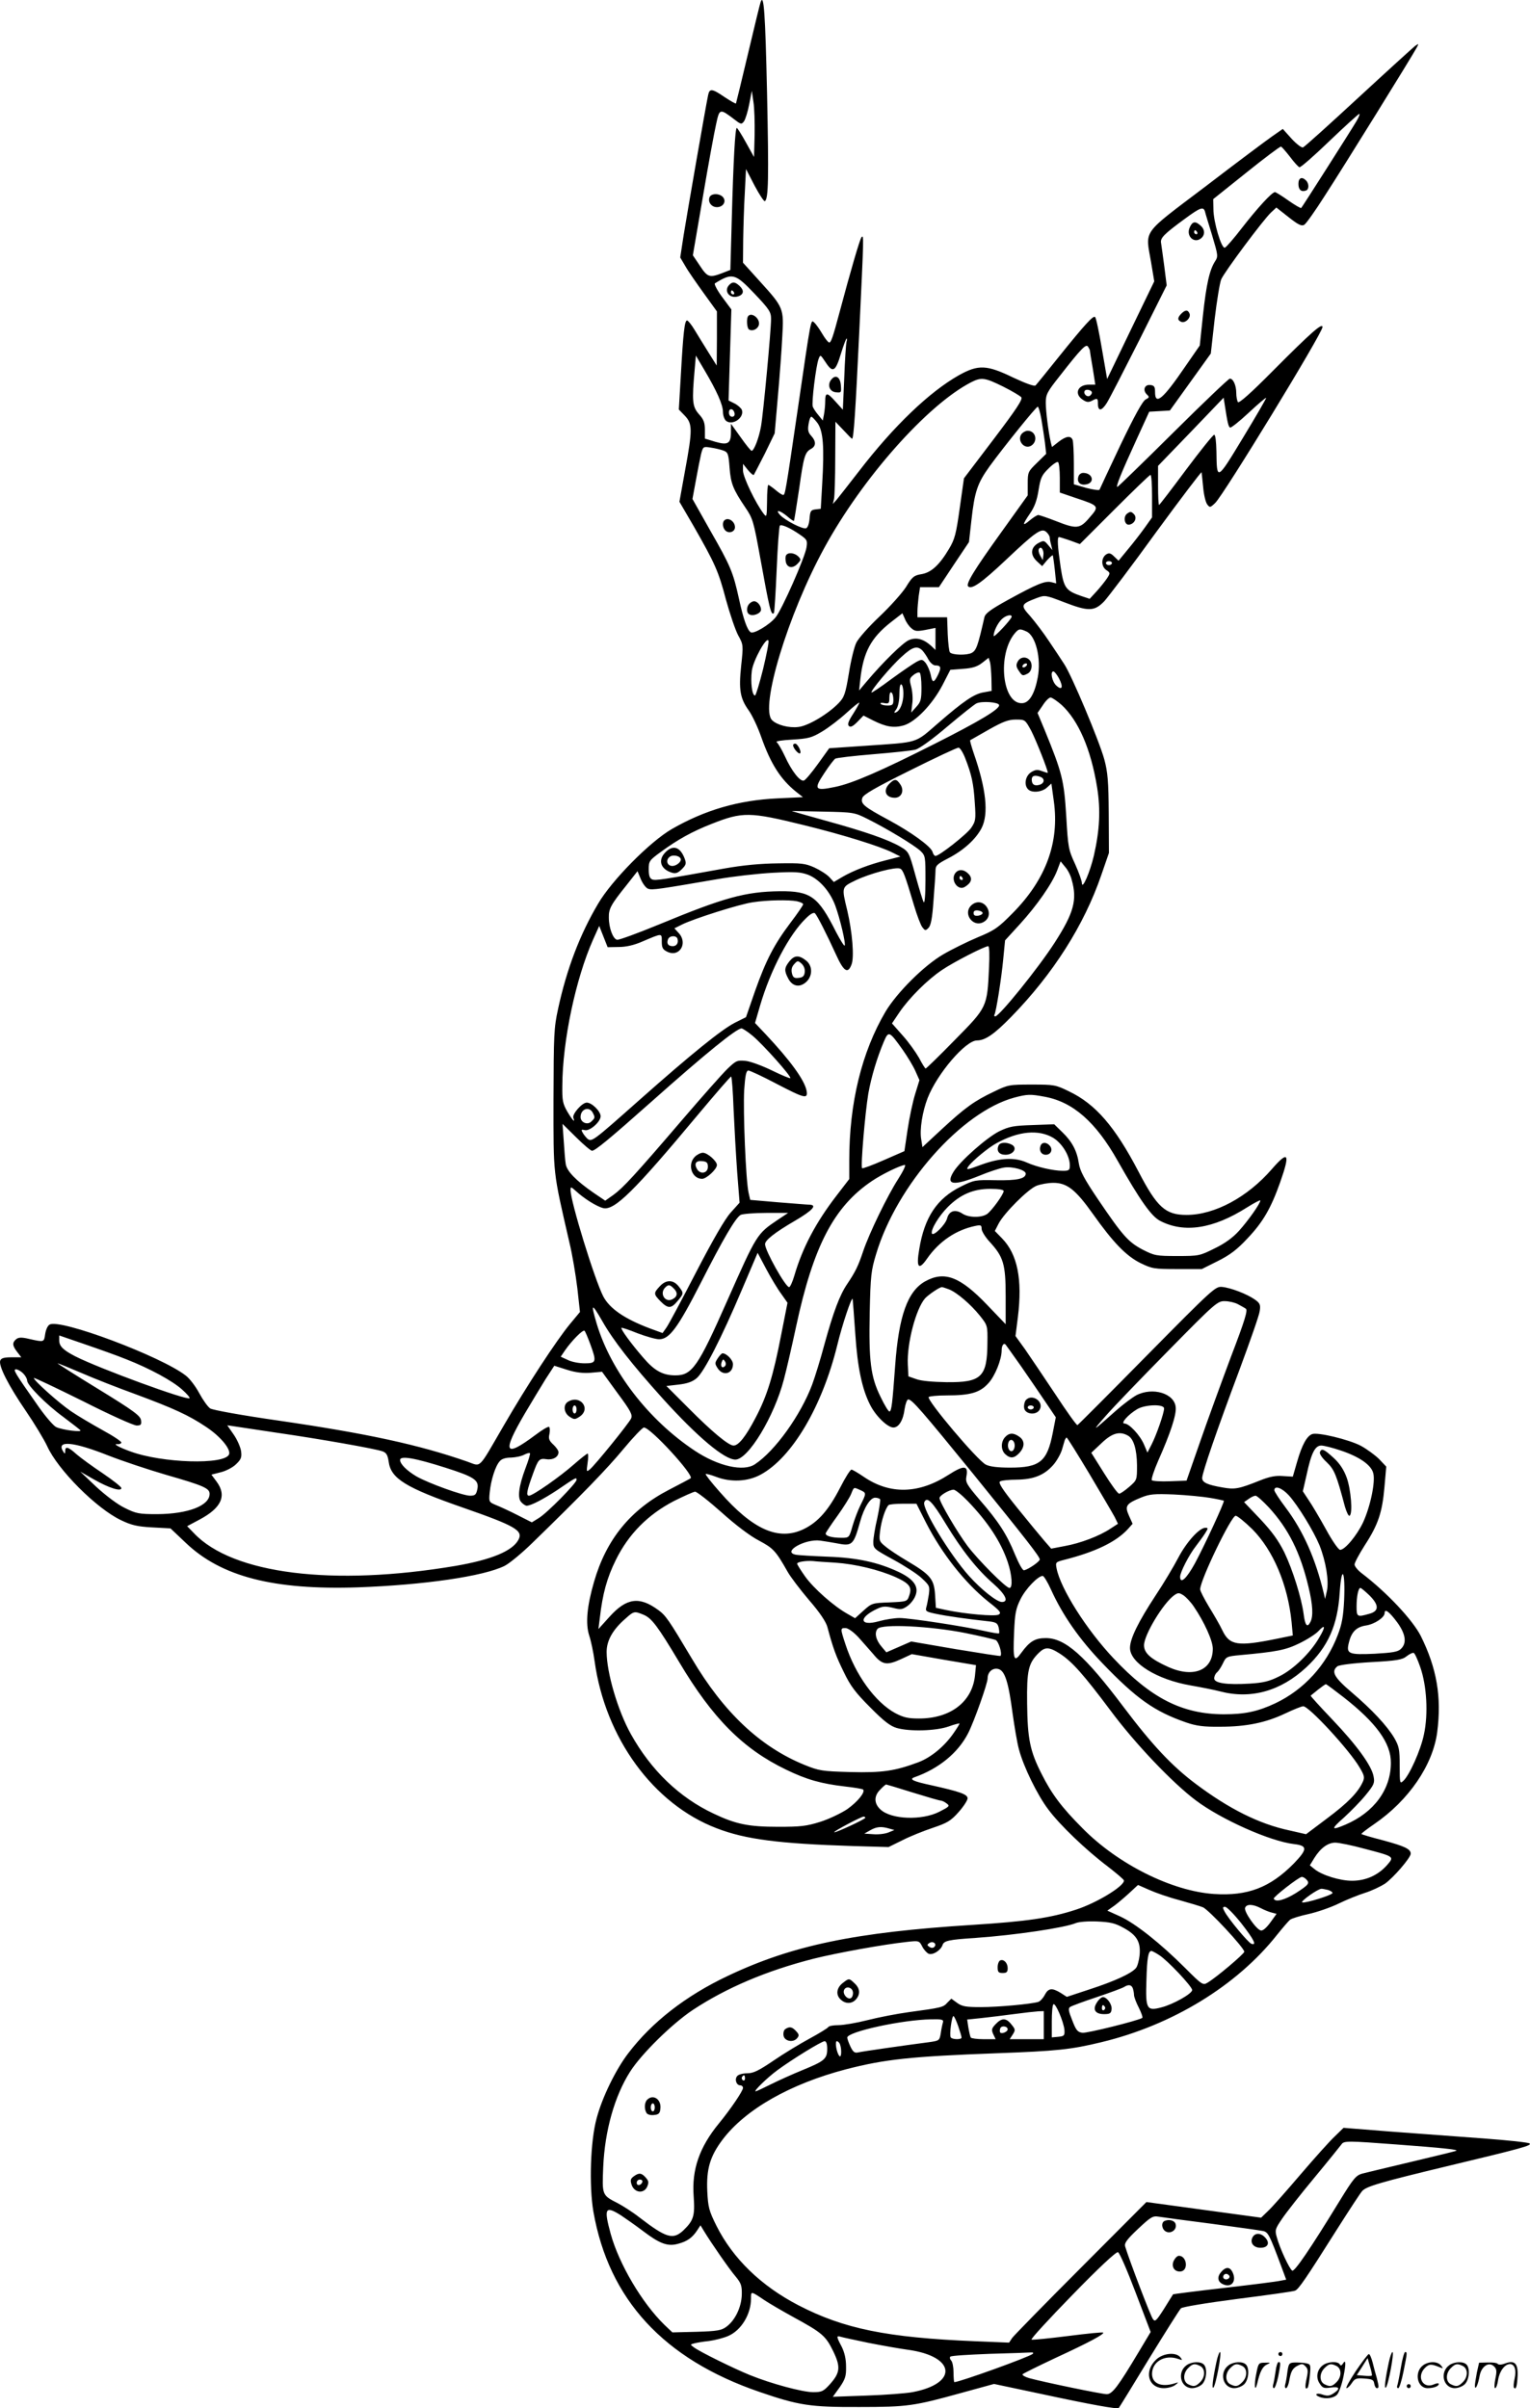 <?xml version="1.0" encoding="UTF-8"?>
<svg xmlns="http://www.w3.org/2000/svg" version="1.0" viewBox="0 0 763.017 1200.805" preserveAspectRatio="xMidYMid meet">
  <g transform="translate(-0.469,1200.791) scale(0.1,-0.1)" fill="#000000" stroke="none">
    <path d="M3798 11998 c-3 -7 -31 -123 -63 -258 -32 -135 -59 -246 -60 -248 -2 -2 -27 12 -57 32 -63 43 -75 44 -82 9 -11 -50 -104 -586 -122 -698 l-17 -111 26 -44 c14 -25 56 -85 92 -135 l65 -90 0 -135 -1 -135 -42 67 c-23 37 -54 87 -69 112 -15 25 -32 46 -37 46 -12 0 -19 -59 -31 -274 l-10 -170 30 -31 c38 -40 39 -69 1 -274 l-28 -155 70 -120 c108 -189 125 -227 162 -368 20 -72 47 -152 61 -178 26 -47 26 -49 15 -151 -13 -122 -5 -164 38 -224 17 -24 45 -83 62 -132 47 -133 96 -211 175 -274 l33 -26 -127 -6 c-194 -9 -362 -58 -527 -153 -109 -63 -300 -256 -368 -373 -90 -152 -156 -324 -199 -523 -21 -96 -22 -128 -23 -453 0 -385 -4 -349 79 -711 15 -61 32 -165 40 -230 l13 -118 -49 -59 c-68 -82 -217 -310 -331 -507 -131 -225 -110 -205 -182 -180 -241 84 -498 140 -945 205 -181 26 -324 52 -337 60 -12 8 -36 42 -54 75 -18 34 -48 74 -68 89 -121 95 -629 286 -679 254 -10 -5 -19 -27 -22 -47 -6 -41 -5 -41 -77 -25 -41 10 -56 9 -68 -1 -20 -17 -19 -32 6 -64 l20 -26 -49 0 c-37 0 -51 -4 -56 -16 -10 -25 41 -125 128 -252 43 -63 90 -141 106 -175 53 -118 246 -311 368 -369 52 -25 81 -32 155 -36 l92 -5 76 -72 c177 -169 438 -236 859 -222 331 12 626 55 731 107 24 12 87 64 139 115 249 242 372 369 454 468 49 59 95 107 102 107 33 0 251 -238 233 -253 -2 -2 -51 -28 -109 -58 -191 -99 -312 -247 -373 -459 -35 -121 -43 -207 -24 -267 9 -26 21 -84 27 -128 53 -384 294 -713 608 -833 145 -56 310 -77 682 -89 l176 -5 69 34 c39 20 107 47 152 62 71 24 89 34 128 78 25 28 45 59 45 69 0 20 -37 33 -180 65 -93 20 -113 30 -85 40 122 43 218 122 268 220 30 59 97 248 97 273 0 32 25 54 53 47 33 -8 51 -64 72 -225 9 -63 22 -142 31 -175 22 -85 92 -229 147 -301 58 -78 189 -203 295 -283 45 -35 82 -66 82 -71 0 -29 -137 -112 -239 -145 -128 -42 -248 -59 -516 -76 -587 -37 -900 -102 -1222 -255 -209 -99 -377 -230 -495 -385 -63 -82 -131 -222 -158 -325 -31 -113 -38 -336 -16 -465 77 -438 350 -735 829 -899 195 -67 252 -76 497 -75 241 0 273 5 508 70 l164 45 236 -50 c246 -53 380 -77 386 -70 2 2 70 112 150 244 81 132 153 246 160 253 7 7 121 26 282 47 149 19 278 37 287 41 18 7 51 55 212 310 59 93 114 177 123 187 21 23 87 43 437 127 359 86 410 100 398 110 -4 5 -107 16 -228 25 -121 9 -328 24 -460 34 l-240 19 -43 -42 c-24 -22 -101 -108 -172 -191 -70 -82 -143 -165 -162 -182 l-34 -33 -286 39 -286 39 -326 -327 c-180 -180 -334 -338 -343 -350 l-16 -24 -171 7 c-437 18 -653 62 -879 179 -187 97 -327 233 -409 396 -38 76 -42 94 -46 172 -5 111 13 174 76 258 114 151 337 278 616 351 194 50 322 64 753 80 298 11 367 18 520 55 354 85 676 282 876 535 29 36 58 70 66 76 8 6 49 19 91 28 41 9 109 32 150 52 41 20 101 44 133 54 32 10 76 31 98 45 43 30 129 130 129 150 0 23 -29 37 -136 66 -59 15 -108 30 -110 32 -2 2 28 25 66 51 170 117 290 292 312 456 23 177 -2 320 -82 481 -41 80 -168 216 -294 312 -20 15 -36 35 -36 44 0 9 23 52 51 96 67 103 87 164 98 289 l9 103 -35 37 c-20 20 -61 50 -92 67 -59 31 -216 69 -243 58 -26 -10 -50 -53 -74 -136 l-22 -76 -50 3 c-36 3 -67 -3 -116 -23 -103 -41 -123 -45 -184 -34 -76 13 -102 25 -102 47 0 26 74 241 185 537 53 143 100 276 102 296 5 31 1 39 -24 57 -40 28 -121 59 -164 63 -33 3 -46 -9 -374 -341 -187 -190 -343 -346 -347 -348 -4 -2 -54 68 -111 155 -58 87 -126 188 -151 224 l-47 65 12 95 c23 188 -2 313 -79 392 l-36 37 19 37 c28 53 145 170 188 188 20 8 58 15 85 15 68 0 111 -34 197 -155 100 -141 165 -209 237 -245 58 -28 67 -30 183 -30 l123 0 80 40 c60 30 96 57 148 113 77 81 117 150 163 280 51 145 41 160 -41 66 -122 -141 -286 -229 -426 -229 -105 0 -147 38 -239 215 -118 226 -215 338 -347 401 -67 33 -75 34 -186 34 -111 0 -118 -1 -188 -35 -99 -47 -144 -80 -259 -186 l-98 -91 -6 38 c-9 49 6 140 32 207 48 122 189 287 246 287 41 0 86 31 170 117 209 214 364 457 450 708 l38 110 -1 195 c-1 162 -5 208 -22 271 -25 92 -164 423 -201 477 -14 22 -48 73 -75 113 -27 41 -69 96 -93 124 -50 55 -49 60 32 91 41 15 43 15 134 -20 124 -48 153 -47 202 3 20 22 138 177 260 346 123 168 225 302 226 298 1 -4 4 -38 8 -75 3 -36 12 -74 20 -85 13 -17 15 -17 40 7 42 40 535 847 535 877 0 23 -56 -26 -245 -216 -114 -115 -172 -166 -177 -158 -4 7 -8 27 -8 45 0 38 -15 72 -32 72 -6 0 -133 -121 -283 -270 -149 -148 -275 -270 -278 -270 -9 0 19 69 95 235 l64 140 52 3 51 3 102 142 102 142 19 170 c11 93 26 184 33 200 15 36 211 299 249 334 l26 24 61 -48 c48 -38 65 -46 78 -38 9 5 55 70 102 144 95 146 438 700 458 738 12 22 12 23 -7 10 -10 -8 -138 -124 -282 -257 -145 -134 -269 -246 -277 -249 -7 -3 -32 16 -57 43 l-44 49 -53 -37 c-30 -21 -180 -133 -334 -251 -321 -243 -298 -212 -270 -376 l16 -96 -118 -244 -117 -243 -26 150 c-14 83 -29 155 -34 159 -9 9 -49 -34 -188 -207 -55 -69 -104 -129 -109 -134 -5 -6 -49 10 -111 39 -132 64 -174 66 -271 12 -147 -83 -325 -253 -498 -478 -52 -67 -102 -131 -112 -143 l-19 -21 6 25 c3 14 6 106 6 205 l1 180 40 -42 c22 -24 41 -43 43 -43 8 0 17 133 36 535 23 485 23 482 11 470 -8 -9 -54 -166 -111 -380 -32 -120 -41 -145 -50 -145 -5 0 -21 20 -35 44 -14 24 -32 49 -40 56 -17 14 -14 33 -80 -420 -64 -437 -65 -440 -75 -440 -5 0 -22 11 -38 25 -17 14 -33 25 -36 25 -3 0 -6 -37 -6 -82 -1 -77 -2 -81 -16 -63 -41 53 -104 185 -104 216 l0 34 24 -30 c13 -16 27 -28 30 -25 2 3 27 51 55 106 l49 101 16 184 c9 101 19 236 22 299 8 140 7 144 -112 275 l-84 93 1 114 c1 62 4 167 8 233 l6 120 43 -83 c24 -45 47 -80 51 -77 18 10 20 111 11 540 -9 401 -16 497 -32 453z m-30 -663 l-3 -110 -40 72 c-22 40 -43 73 -46 73 -8 0 -17 -162 -25 -457 l-7 -251 -41 -16 c-63 -24 -73 -21 -111 37 l-35 52 50 292 c27 160 57 323 66 362 17 79 18 79 93 22 31 -24 34 -24 46 -8 7 10 19 48 26 85 l13 67 8 -55 c5 -30 7 -104 6 -165z m3001 68 c-34 -57 -270 -427 -275 -432 -2 -3 -31 14 -64 37 -32 23 -63 42 -67 42 -15 0 -88 -80 -165 -179 -40 -52 -78 -96 -85 -98 -17 -6 -57 129 -57 192 l-1 50 165 132 c91 73 168 131 173 130 4 -1 24 -24 45 -51 20 -27 42 -51 47 -52 6 -2 73 57 150 131 77 74 144 134 148 135 5 0 -2 -17 -14 -37z m-755 -450 c2 -10 19 -64 36 -120 29 -97 30 -104 15 -127 -28 -43 -44 -113 -61 -269 l-16 -152 -72 -104 c-111 -163 -151 -197 -151 -128 0 26 -4 33 -23 35 -28 4 -40 -24 -19 -46 15 -14 14 -16 -5 -26 -15 -8 -55 -80 -125 -226 -56 -118 -103 -219 -105 -224 -2 -4 -32 0 -66 9 l-62 18 0 102 c0 57 -3 110 -6 119 -9 23 -32 20 -70 -9 l-33 -26 -6 23 c-12 53 -25 156 -25 198 0 41 7 54 68 131 110 141 133 164 143 148 5 -8 9 -16 9 -19 0 -3 6 -42 14 -87 l13 -83 -31 0 c-57 0 -76 -46 -32 -75 19 -13 29 -14 45 -6 28 15 31 14 31 -13 0 -40 18 -39 44 2 14 22 86 163 162 313 l137 274 -12 95 c-7 52 -14 104 -16 116 -5 25 14 44 116 119 80 59 95 64 103 38z m-2246 -410 c74 -78 82 -91 82 -126 0 -56 -39 -473 -50 -534 -10 -58 -35 -123 -47 -123 -4 0 -29 31 -55 68 l-48 67 0 -41 c0 -58 -15 -67 -78 -49 l-52 16 0 44 c0 35 -6 52 -30 78 -33 38 -35 65 -21 222 l6 70 43 -73 c61 -103 92 -172 92 -208 0 -17 7 -37 15 -44 32 -27 94 16 79 55 -4 8 -20 23 -36 31 l-30 15 7 227 7 227 -46 62 c-25 34 -41 65 -36 68 87 54 101 50 198 -52z m458 -240 c-2 -10 -8 -90 -11 -178 l-7 -160 -38 42 c-41 46 -50 46 -50 -2 0 -18 -3 -46 -6 -63 l-6 -31 -22 27 c-13 15 -25 34 -28 42 -7 18 16 204 29 238 9 23 9 22 34 -15 36 -56 50 -50 77 40 13 42 26 77 29 77 2 0 2 -8 -1 -17z m782 -223 c44 -22 84 -46 90 -53 8 -10 -25 -60 -138 -209 l-148 -195 -21 -148 c-18 -130 -25 -156 -53 -203 -48 -81 -89 -119 -138 -127 -37 -6 -46 -13 -77 -64 -20 -31 -79 -97 -133 -148 -54 -51 -105 -109 -115 -130 -10 -20 -27 -89 -37 -153 -17 -102 -23 -119 -51 -148 -52 -54 -152 -114 -201 -119 -47 -6 -107 10 -131 34 -62 61 79 527 260 858 190 349 515 715 733 827 51 26 69 23 160 -22z m442 -30 c0 -5 -5 -12 -11 -16 -14 -8 -33 11 -25 25 7 11 36 4 36 -9z m754 -224 c-132 -218 -131 -217 -133 -68 -1 48 -5 82 -11 82 -6 0 -69 -79 -141 -175 -71 -96 -132 -175 -134 -175 -3 0 -5 44 -5 98 l0 97 164 170 163 170 7 -45 c12 -78 17 -100 25 -104 4 -3 46 30 92 73 46 43 86 77 88 75 2 -1 -50 -91 -115 -198z m-1006 92 c6 -35 14 -88 18 -118 l6 -55 -46 -45 c-44 -43 -46 -46 -46 -103 l0 -59 -134 -187 c-133 -185 -176 -255 -163 -267 17 -17 66 17 187 131 151 143 180 163 204 139 9 -8 16 -21 16 -27 0 -7 3 -23 7 -37 l6 -25 -21 25 c-20 24 -22 24 -49 10 -38 -21 -42 -58 -8 -90 l27 -25 24 29 c14 15 27 27 29 25 1 -2 6 -35 10 -72 l7 -68 -24 6 c-31 8 -72 -9 -216 -88 -87 -48 -114 -68 -118 -87 -33 -144 -40 -165 -64 -178 -24 -12 -95 -11 -108 3 -4 4 -9 45 -11 91 l-3 84 -74 0 -74 0 0 29 c0 15 3 49 6 75 l7 46 47 0 47 0 75 113 75 112 12 107 c16 145 30 186 91 271 73 100 232 297 240 297 4 0 12 -28 18 -62z m-1530 29 c2 -10 -3 -17 -12 -17 -10 0 -16 9 -16 21 0 24 23 21 28 -4z m414 -49 c28 -40 34 -119 23 -303 l-7 -124 -26 -3 c-24 -3 -27 -8 -30 -46 -2 -25 -9 -45 -17 -48 -16 -7 -107 40 -131 67 -25 28 0 23 36 -7 17 -15 32 -25 34 -23 2 2 13 74 26 159 23 164 29 183 60 200 25 14 25 38 0 65 -15 16 -18 29 -13 58 3 20 9 37 14 37 4 0 18 -15 31 -32z m-469 -137 c22 -8 25 -17 30 -84 6 -80 17 -108 79 -200 37 -54 41 -69 73 -245 47 -260 55 -295 69 -281 3 3 9 100 14 217 5 117 12 216 16 219 8 8 51 -11 100 -45 35 -24 38 -29 33 -62 -6 -48 -124 -315 -155 -351 -30 -37 -108 -83 -123 -74 -18 11 -37 66 -59 167 -29 132 -42 164 -143 340 l-89 158 17 92 c9 51 21 110 26 132 10 38 11 38 49 32 21 -3 50 -10 63 -15z m1677 -136 l0 -73 79 -27 c118 -39 119 -41 70 -97 -49 -58 -65 -59 -169 -18 -41 16 -80 29 -87 30 -6 0 -25 -12 -42 -26 -39 -33 -39 -24 0 33 23 33 35 66 43 117 10 62 16 75 50 108 21 21 42 35 47 32 5 -3 9 -38 9 -79z m460 -91 l0 -106 -37 -52 c-20 -28 -58 -77 -84 -108 l-46 -56 -22 21 c-17 17 -25 19 -39 11 -26 -17 -27 -59 -1 -78 21 -14 21 -16 5 -41 -10 -15 -33 -44 -52 -65 l-35 -38 -42 14 c-78 27 -87 40 -103 145 -15 102 -18 149 -8 149 4 0 28 -8 55 -17 l49 -18 173 173 c94 94 175 172 179 172 5 0 8 -48 8 -106z m-542 -295 l-3 -24 -13 23 c-7 12 -10 27 -6 33 10 17 26 -6 22 -32z m342 -39 c0 -5 -7 -10 -15 -10 -8 0 -15 5 -15 10 0 6 7 10 15 10 8 0 15 -4 15 -10z m-1001 -324 c18 -16 27 -17 71 -9 l50 10 0 -55 0 -55 -22 21 c-38 34 -74 44 -111 28 -30 -13 -128 -109 -210 -206 l-38 -45 6 55 c15 136 53 207 152 285 l58 45 12 -27 c6 -16 20 -37 32 -47z m501 57 c-1 -13 -90 -108 -90 -96 0 22 19 62 40 83 19 19 50 27 50 13z m74 -74 c46 -21 74 -135 56 -229 -15 -80 -41 -124 -74 -128 -103 -12 -131 245 -38 351 18 20 23 21 56 6z m-1314 -188 c-18 -72 -36 -131 -40 -131 -15 0 -23 67 -16 123 7 53 75 175 83 150 3 -7 -10 -71 -27 -142z m795 93 c8 -9 22 -29 30 -45 9 -16 24 -29 34 -29 28 0 31 -10 14 -46 -21 -43 -29 -43 -37 0 -4 19 -15 44 -24 57 -17 20 -20 21 -48 6 -16 -9 -72 -47 -124 -85 -52 -39 -97 -69 -99 -67 -7 7 99 133 151 179 53 49 77 56 103 30z m344 -140 l1 -61 -38 -7 c-48 -7 -101 -43 -230 -155 -118 -102 -91 -93 -365 -112 l-177 -12 -56 -78 c-31 -43 -62 -80 -70 -83 -19 -7 -62 48 -95 121 -16 34 -34 65 -41 70 -8 5 25 10 77 13 81 5 97 9 149 40 32 19 87 61 122 93 35 32 64 55 64 51 0 -4 -14 -29 -31 -56 -23 -35 -29 -52 -21 -60 8 -8 20 -2 42 20 l31 32 47 -24 c66 -33 104 -39 154 -25 59 18 142 104 193 201 l39 76 63 5 c47 3 72 11 96 30 l32 25 7 -22 c3 -11 6 -49 7 -82z m-349 -44 c0 -60 -3 -72 -26 -97 l-25 -28 5 43 c4 24 1 62 -5 85 -10 38 -9 43 11 59 12 10 26 15 31 12 5 -3 9 -36 9 -74z m685 47 c24 -45 17 -65 -13 -37 -21 20 -31 70 -14 70 5 0 17 -15 27 -33z m-775 -77 c0 -45 -16 -86 -37 -94 -11 -5 -11 -1 2 16 9 14 15 44 15 76 0 33 4 51 10 47 6 -3 10 -24 10 -45z m-50 -31 c0 -25 -4 -29 -29 -29 -17 0 -32 4 -35 9 -3 4 6 6 19 3 22 -4 25 -1 25 27 0 19 4 30 10 26 6 -3 10 -19 10 -36z m839 -26 c84 -78 146 -220 177 -411 18 -112 13 -212 -16 -340 -20 -85 -59 -174 -60 -137 0 10 -15 53 -34 95 -33 71 -35 83 -44 240 -11 177 -20 214 -108 429 l-35 84 26 38 c14 22 31 39 39 39 7 0 32 -17 55 -37z m-312 0 c7 -19 -97 -81 -325 -196 -266 -134 -405 -195 -493 -213 -101 -21 -108 -13 -54 68 24 37 49 69 55 73 6 4 91 14 188 22 97 8 193 18 212 23 21 6 84 51 160 116 69 58 134 110 145 115 28 12 108 6 112 -8z m161 -130 c24 -47 82 -193 82 -208 0 -2 -13 2 -29 8 -23 9 -34 7 -55 -6 -28 -19 -36 -63 -14 -85 19 -19 69 -14 94 9 l22 20 12 -87 c29 -206 -39 -391 -205 -559 -72 -73 -90 -86 -175 -121 -52 -22 -129 -60 -170 -84 -96 -55 -232 -191 -289 -286 -119 -202 -181 -456 -181 -741 l0 -94 -63 -82 c-104 -135 -170 -260 -211 -400 -9 -31 -21 -57 -26 -57 -18 0 -120 182 -120 214 0 20 48 58 151 118 85 50 110 77 72 79 -10 0 -81 6 -158 12 l-139 12 -8 35 c-14 60 -28 410 -22 513 5 73 10 97 21 97 7 0 70 -29 138 -65 144 -75 160 -79 152 -35 -11 54 -82 151 -204 281 l-53 56 25 86 c52 178 145 355 229 436 22 22 39 31 45 25 11 -11 58 -103 105 -206 38 -84 59 -98 77 -50 15 36 4 164 -21 270 -29 119 -29 116 43 151 72 34 196 67 220 58 15 -6 24 -29 71 -187 14 -47 32 -94 40 -105 14 -18 16 -19 31 -4 12 12 19 48 25 135 5 65 10 133 10 149 0 27 7 34 65 64 75 39 136 94 165 150 36 71 23 195 -40 375 -11 33 -19 61 -17 63 2 1 44 25 93 53 71 40 98 50 135 50 46 0 46 0 77 -57z m-330 -135 c32 -82 42 -126 48 -223 6 -84 4 -92 -18 -125 -22 -32 -159 -140 -178 -140 -5 0 -12 9 -15 21 -9 27 -105 97 -220 159 -123 66 -139 80 -130 109 5 17 62 50 237 137 126 63 235 114 243 114 7 0 22 -24 33 -52z m376 -94 c22 -9 20 -31 -4 -39 -26 -8 -40 1 -40 26 0 19 15 24 44 13z m-862 -210 c100 -50 229 -129 261 -157 27 -26 27 -28 27 -149 0 -73 -4 -117 -9 -108 -5 8 -23 68 -41 133 -32 116 -33 118 -75 143 -60 35 -174 75 -370 129 -93 26 -171 48 -172 49 -1 0 69 -1 155 -3 155 -3 158 -4 224 -37z m-320 -30 c196 -48 382 -106 443 -137 l40 -20 -70 -18 c-84 -21 -163 -51 -220 -84 l-42 -25 -22 24 c-13 14 -46 35 -74 48 -47 21 -65 23 -182 21 -88 -1 -175 -9 -270 -26 -305 -55 -341 -61 -358 -54 -12 5 -17 18 -17 50 0 41 2 45 63 89 82 60 154 100 251 138 154 61 190 60 458 -6z m1337 -272 c29 -101 11 -166 -85 -315 -81 -126 -276 -367 -296 -367 -5 0 -7 4 -4 8 8 13 35 181 44 279 l9 92 74 81 c84 92 161 202 186 268 l17 45 22 -27 c13 -14 28 -43 33 -64z m-2111 -46 c20 -7 58 -1 343 48 80 14 204 28 277 32 112 6 138 4 177 -10 55 -22 108 -81 135 -153 24 -65 54 -192 47 -200 -3 -3 -22 28 -43 68 -89 177 -126 204 -279 203 -173 -2 -278 -31 -602 -165 -107 -44 -202 -79 -211 -77 -20 4 -41 58 -41 111 -1 43 10 64 88 161 l55 70 17 -41 c10 -23 26 -44 37 -47z m741 -62 c17 -4 31 -10 31 -15 0 -5 -28 -46 -63 -92 -82 -109 -122 -186 -177 -341 l-45 -130 -56 -28 c-66 -34 -214 -153 -479 -388 -230 -204 -234 -207 -256 -190 -8 8 -19 21 -24 31 -8 14 -6 16 11 12 24 -7 79 41 79 69 0 25 -44 68 -69 68 -24 0 -74 -58 -67 -76 11 -28 -4 -13 -30 31 -23 40 -26 56 -25 129 1 225 67 534 153 728 l31 69 21 -53 21 -53 55 1 c37 0 77 9 120 28 99 42 95 42 95 -1 0 -31 5 -40 28 -51 60 -29 104 43 56 94 l-21 23 38 19 c58 29 288 102 353 111 71 11 179 13 220 5z m-596 -186 c7 -21 -4 -38 -23 -38 -23 0 -32 13 -24 34 7 19 40 21 47 4z m1554 -145 c-9 -197 -9 -197 -170 -360 -77 -79 -143 -143 -146 -143 -3 0 -18 24 -33 53 -16 28 -52 79 -82 112 l-53 60 37 55 c49 72 139 162 212 211 57 39 213 119 231 119 6 0 7 -44 4 -107z m-1180 -339 c51 -42 196 -204 189 -212 -3 -2 -44 15 -91 38 -47 23 -106 45 -131 48 -43 4 -48 2 -91 -39 -25 -24 -124 -136 -221 -249 -244 -285 -300 -345 -348 -380 l-41 -29 -59 40 c-87 60 -133 108 -138 143 -3 17 -7 69 -10 116 l-6 84 68 -67 c37 -37 73 -67 79 -67 16 0 84 56 298 246 272 242 423 364 448 364 5 0 30 -16 54 -36z m749 -70 c24 -34 53 -82 64 -107 l20 -45 -21 -68 c-12 -38 -29 -118 -38 -178 l-16 -108 -103 -45 c-57 -25 -105 -43 -108 -40 -8 8 15 276 31 372 15 84 43 177 77 258 24 56 27 55 94 -39z m-843 -296 c4 -89 12 -230 18 -314 l12 -153 -44 -49 c-29 -32 -89 -136 -173 -298 -71 -137 -137 -261 -148 -276 l-19 -27 -63 23 c-127 48 -201 99 -233 160 -43 84 -163 473 -163 530 0 18 2 17 28 -6 39 -36 102 -76 135 -84 56 -13 155 85 471 464 88 105 163 192 167 192 3 0 9 -73 12 -162z m1553 61 c140 -26 254 -126 363 -320 111 -196 168 -277 212 -299 120 -62 265 -39 432 67 37 23 67 39 67 35 0 -15 -60 -100 -107 -152 -30 -33 -69 -62 -121 -87 -74 -37 -79 -38 -186 -38 -106 0 -114 2 -173 32 -72 38 -100 70 -222 250 -69 102 -90 142 -96 179 -9 63 -34 110 -83 157 l-40 39 -108 -4 c-95 -3 -116 -7 -166 -31 -62 -31 -195 -148 -228 -202 -41 -66 -1 -72 128 -20 48 20 103 38 123 41 42 7 109 -12 109 -30 0 -26 -45 -35 -150 -33 -101 2 -108 1 -172 -31 -120 -59 -183 -153 -209 -313 -16 -92 -3 -108 39 -47 60 86 144 143 240 163 28 6 32 4 32 -14 0 -12 18 -41 40 -65 69 -75 80 -111 80 -271 l0 -140 -93 97 c-134 140 -212 170 -308 117 -88 -49 -132 -172 -150 -419 -14 -191 -18 -230 -29 -230 -5 0 -25 33 -44 73 -49 99 -59 177 -54 420 4 184 7 210 32 292 103 344 426 709 689 780 65 17 79 18 153 4z m-2256 -78 c13 -25 13 -27 -6 -45 -19 -20 -54 -5 -54 22 0 40 42 55 60 23z m2296 -126 c45 -27 84 -90 84 -138 0 -24 -4 -27 -35 -27 -48 0 -130 19 -179 41 -60 27 -132 24 -226 -10 -75 -28 -79 -28 -66 -9 19 27 101 95 141 116 109 60 209 69 281 27z m-772 -206 c-53 -82 -144 -269 -175 -361 -24 -72 -38 -101 -79 -162 -38 -56 -69 -139 -114 -302 -19 -72 -47 -162 -61 -200 -57 -152 -185 -331 -285 -397 -57 -39 -184 -10 -300 67 -231 153 -419 397 -490 635 -30 102 -25 104 28 12 55 -97 147 -215 303 -388 171 -189 306 -303 361 -303 64 0 194 215 242 400 14 52 41 171 61 264 86 401 189 598 378 725 50 34 143 79 164 80 7 1 -8 -31 -33 -70z m526 -60 c0 -16 -58 -96 -82 -114 -29 -20 -92 -19 -123 1 -36 24 -67 15 -77 -23 -8 -32 -70 -93 -76 -75 -6 19 35 87 80 132 62 62 127 90 211 90 41 0 67 -4 67 -11z m-1126 -143 c-105 -71 -104 -69 -254 -407 -144 -326 -174 -369 -257 -369 -63 0 -105 23 -161 89 -59 68 -114 143 -108 148 2 2 38 -10 80 -27 42 -16 91 -30 108 -30 51 0 93 57 207 280 113 222 173 324 199 340 10 5 66 10 127 10 l110 0 -51 -34z m17 -370 l31 -44 -32 -162 c-39 -201 -69 -301 -127 -411 -49 -94 -85 -139 -110 -139 -25 0 -108 69 -226 188 l-109 109 61 7 c43 5 69 14 90 32 37 31 123 199 226 442 l78 183 43 -81 c24 -45 57 -100 75 -124z m836 23 c39 -15 108 -74 154 -131 39 -49 39 -50 38 -136 -1 -170 -30 -198 -204 -196 -66 1 -126 6 -150 15 l-40 14 -3 59 c-5 105 40 277 86 330 18 19 72 56 84 56 4 0 19 -5 35 -11z m-467 -221 c11 -169 34 -277 74 -355 28 -56 87 -113 116 -113 27 0 49 36 56 92 4 26 12 48 18 48 19 0 68 -57 323 -370 269 -332 333 -414 333 -428 0 -10 -54 -48 -78 -54 -7 -2 -25 30 -46 80 -40 99 -82 164 -177 273 -63 74 -70 86 -65 114 11 57 -11 59 -89 9 -149 -96 -293 -99 -424 -9 -28 19 -55 35 -60 35 -6 0 -31 -40 -56 -89 -58 -113 -110 -172 -181 -207 -125 -61 -254 -5 -420 185 -41 46 -72 86 -70 89 3 2 26 -4 52 -14 73 -28 158 -24 222 11 157 85 307 340 382 645 25 104 74 249 77 230 1 -8 7 -86 13 -172z m1908 147 c15 -8 33 -18 40 -23 10 -7 -5 -58 -74 -238 -47 -126 -117 -317 -154 -424 l-68 -195 -82 -3 c-46 -2 -87 1 -91 5 -4 4 10 48 32 98 60 135 91 228 87 266 -6 69 -114 102 -196 60 -20 -11 -66 -45 -102 -77 -121 -108 -124 -109 -50 -25 41 47 183 194 315 328 230 234 242 244 278 243 21 0 50 -7 65 -15z m-3230 -198 c33 -90 31 -97 -28 -97 -27 0 -65 7 -84 17 l-35 16 21 31 c33 48 91 107 98 98 4 -4 16 -33 28 -65z m-2313 -77 c117 -46 229 -107 277 -150 24 -21 41 -41 38 -44 -13 -12 -450 148 -570 209 -60 31 -80 50 -80 80 l0 24 128 -44 c70 -24 163 -57 207 -75z m4462 -35 c38 -55 93 -135 121 -177 l52 -77 -15 -77 c-28 -144 -64 -174 -213 -174 -62 0 -102 5 -121 15 -42 21 -295 321 -285 337 3 4 43 8 90 8 118 0 166 14 208 61 33 36 66 118 66 164 0 25 11 39 20 28 4 -5 38 -53 77 -108z m-4684 -34 c62 -27 182 -74 265 -104 194 -72 268 -106 353 -163 72 -47 126 -112 116 -138 -21 -53 -334 -44 -493 15 -58 21 -89 39 -63 36 8 -1 16 2 19 7 3 5 -39 33 -94 63 -54 30 -125 72 -157 94 -62 42 -192 159 -185 166 2 2 112 -50 245 -116 132 -67 252 -121 267 -121 21 0 25 4 22 26 -3 22 -34 46 -212 155 -116 71 -207 129 -204 129 4 0 58 -22 121 -49z m2538 2 l56 5 77 -106 c66 -89 76 -108 68 -127 -11 -24 -180 -233 -206 -254 -17 -14 -17 -12 -11 32 4 26 4 47 0 47 -3 0 -33 -23 -66 -52 -71 -63 -207 -158 -226 -158 -16 0 -11 25 20 110 26 72 31 77 67 72 32 -5 60 11 60 35 0 8 -12 25 -26 38 -21 19 -25 30 -19 54 3 16 2 31 -2 34 -5 3 -35 -15 -68 -40 -155 -116 -168 -90 -54 105 35 59 82 137 105 174 l43 66 63 -20 c44 -14 80 -18 119 -15z m-2831 -3 c11 -11 20 -27 20 -36 0 -23 94 -118 180 -181 41 -31 80 -61 85 -66 13 -12 -87 0 -120 15 -13 6 -53 52 -88 102 -121 172 -129 186 -112 186 8 0 24 -9 35 -20z m5690 -175 c0 -23 -38 -132 -62 -179 l-21 -41 -17 40 c-20 47 -74 105 -98 105 -20 0 18 44 63 71 39 24 135 27 135 4z m-4425 -121 c215 -31 493 -80 528 -93 19 -7 25 -19 30 -51 11 -85 85 -130 372 -230 261 -91 300 -114 275 -160 -30 -56 -134 -99 -313 -130 -611 -103 -1112 -41 -1305 163 l-34 35 62 33 c109 58 137 119 85 189 l-26 35 47 12 c25 6 60 24 76 40 25 24 29 34 25 65 -3 20 -19 57 -37 83 l-32 46 34 -5 c18 -3 114 -17 213 -32z m4244 -14 c29 -15 45 -68 46 -148 0 -74 0 -74 -39 -108 -22 -19 -44 -34 -50 -34 -7 0 -40 46 -75 102 l-64 102 51 48 c52 50 90 61 131 38z m-191 -192 c60 -101 117 -198 126 -215 l16 -33 -37 -24 c-55 -37 -150 -73 -228 -87 l-68 -13 -34 39 c-19 22 -80 96 -135 164 -75 93 -96 126 -86 132 7 5 45 9 83 9 84 1 137 22 182 73 17 19 36 53 43 74 6 21 13 44 15 51 3 6 7 12 9 12 3 0 54 -82 114 -182z m-4892 92 c69 -27 198 -70 287 -96 188 -54 217 -67 217 -95 0 -59 -108 -100 -261 -101 -92 0 -106 3 -162 31 -36 17 -95 62 -142 105 l-80 76 70 -40 c74 -42 135 -61 135 -42 0 6 -42 39 -92 73 -51 34 -110 77 -131 95 -42 38 -57 42 -57 17 0 -15 -2 -16 -10 -3 -37 58 50 50 226 -20z m6146 25 c92 -31 150 -71 161 -112 12 -42 -14 -167 -51 -247 -31 -65 -90 -136 -114 -136 -8 0 -39 44 -71 103 -31 56 -70 122 -86 145 l-29 44 19 83 c23 108 42 145 73 145 13 0 57 -11 98 -25z m-4066 -86 c-35 -93 -42 -152 -21 -172 9 -10 21 -17 26 -17 21 0 81 31 151 77 97 66 98 66 98 52 0 -16 -147 -166 -189 -191 l-34 -21 -71 36 c-39 20 -87 42 -107 50 -36 15 -37 16 -32 64 6 61 28 131 50 155 10 12 30 18 57 18 23 1 52 7 66 15 14 7 26 10 28 6 1 -4 -8 -36 -22 -72z m-401 1 c148 -47 170 -63 160 -109 -6 -26 -11 -31 -36 -31 -36 0 -207 62 -267 96 -49 29 -82 62 -82 82 0 23 74 10 225 -38z m2070 -112 c31 -14 31 -15 1 -75 -13 -26 -31 -74 -40 -105 -16 -57 -17 -58 -54 -58 -51 0 -84 10 -79 24 3 6 29 46 59 87 30 42 60 90 67 107 15 37 12 35 46 20z m2137 -26 c46 -51 123 -177 153 -249 32 -81 48 -178 37 -228 l-9 -40 -7 30 c-41 171 -102 309 -190 426 -31 41 -56 80 -56 86 0 26 38 12 72 -25z m-1601 -29 c101 -105 165 -203 199 -303 22 -65 26 -130 9 -130 -18 0 -156 139 -209 209 -51 68 -140 220 -140 239 0 13 47 41 70 42 9 0 41 -26 71 -57z m-1227 -57 c70 -63 143 -118 186 -140 71 -38 83 -50 143 -156 14 -25 62 -88 106 -140 54 -62 85 -109 92 -135 28 -105 43 -146 82 -225 33 -69 58 -102 132 -176 67 -68 100 -93 131 -102 65 -19 196 -15 259 7 30 11 55 17 55 15 0 -3 -13 -24 -29 -47 -46 -67 -113 -122 -176 -146 -118 -44 -180 -53 -340 -49 -141 4 -155 6 -229 36 -220 90 -402 261 -560 528 -118 198 -131 217 -170 245 -93 68 -157 59 -241 -34 l-56 -62 7 55 c14 121 35 199 80 290 63 128 160 226 289 293 50 25 97 46 106 47 9 0 69 -47 133 -104z m2436 73 c36 -6 66 -13 68 -14 5 -5 -97 -225 -144 -312 -42 -77 -74 -106 -74 -67 0 22 45 110 79 153 15 20 36 48 46 64 15 24 16 27 1 27 -30 0 -94 -71 -135 -149 -23 -44 -73 -128 -113 -188 -86 -131 -128 -216 -128 -262 0 -75 135 -158 302 -187 51 -9 118 -22 148 -30 154 -40 302 2 429 120 109 102 157 210 167 376 10 140 28 105 22 -39 -4 -82 -11 -122 -32 -176 -57 -150 -168 -272 -311 -340 -87 -41 -152 -55 -258 -55 -206 1 -361 79 -549 279 -135 143 -264 347 -284 448 -6 31 -5 32 37 43 155 39 259 89 318 153 l24 27 -18 40 c-22 49 -15 60 61 91 42 17 65 19 164 15 63 -3 144 -11 180 -17z m293 -48 c97 -106 156 -223 197 -395 22 -91 25 -148 9 -177 -15 -29 -26 -16 -33 41 -11 81 -54 219 -96 307 -30 60 -61 103 -120 166 l-81 85 23 16 c12 9 28 16 34 16 7 0 37 -27 67 -59z m-1939 41 c2 -4 -4 -46 -14 -93 -11 -46 -20 -100 -20 -119 0 -34 3 -36 100 -89 55 -30 119 -71 141 -92 40 -37 41 -41 36 -81 -4 -24 -9 -53 -13 -65 -5 -19 0 -22 48 -32 57 -12 158 -26 250 -36 50 -5 57 -9 63 -32 3 -14 4 -27 2 -29 -2 -3 -34 3 -71 11 -99 23 -374 65 -425 65 -25 0 -71 -7 -103 -16 -96 -27 -104 17 -11 61 29 14 42 15 80 6 39 -10 47 -9 72 8 16 11 34 34 40 50 20 46 -6 84 -81 120 -104 49 -208 72 -358 77 -74 3 -145 7 -158 10 -68 14 48 80 123 70 22 -3 58 -9 80 -13 80 -16 86 -11 119 107 20 72 51 120 75 120 11 0 22 -4 25 -8z m326 -120 c82 -135 158 -231 240 -302 60 -53 77 -90 41 -90 -25 0 -103 62 -164 130 -95 106 -235 336 -223 367 13 32 41 3 106 -105z m-97 3 c79 -154 193 -299 310 -393 60 -47 67 -56 52 -65 -19 -10 -167 3 -262 23 l-51 11 -4 64 c-5 79 -22 100 -138 169 -44 26 -94 59 -111 74 -30 24 -31 29 -25 77 6 50 26 112 42 128 4 4 37 7 73 7 l66 0 48 -95z m1627 -32 c104 -105 177 -276 196 -464 l6 -66 -78 -16 c-196 -40 -237 -34 -273 41 -12 26 -43 79 -67 118 -24 40 -44 79 -44 87 0 46 155 367 177 367 8 0 45 -30 83 -67z m-2079 -167 c100 -7 216 -35 300 -72 70 -32 83 -50 68 -92 -10 -30 -11 -30 -98 -34 -86 -3 -89 -4 -130 -41 l-42 -38 -40 23 c-66 37 -167 126 -209 185 -22 31 -40 60 -40 64 0 9 45 16 80 13 14 -2 63 -5 111 -8z m1075 -134 c59 -130 142 -248 256 -367 171 -178 260 -241 419 -296 50 -17 86 -22 169 -21 130 0 227 20 324 66 42 20 82 36 90 36 29 0 231 -219 281 -305 24 -40 26 -50 16 -72 -24 -53 -75 -105 -178 -182 l-105 -79 -83 19 c-151 32 -302 108 -467 232 -119 89 -218 195 -359 382 -194 258 -292 345 -389 345 -53 0 -80 -16 -121 -72 -38 -53 -43 -39 -37 101 4 92 8 117 32 165 25 51 87 116 111 116 5 0 24 -30 41 -68z m1587 -28 c50 -49 50 -80 0 -93 -60 -17 -63 -16 -63 37 0 51 9 92 19 92 4 0 23 -16 44 -36z m-874 -58 c51 -75 94 -169 94 -209 0 -107 -95 -147 -220 -92 -89 40 -123 70 -123 109 0 52 96 211 151 250 19 13 24 13 46 -1 13 -9 37 -34 52 -57z m1014 -78 c42 -58 49 -104 17 -133 -15 -14 -43 -18 -129 -23 -132 -6 -144 -1 -129 57 13 53 38 77 86 84 43 7 92 40 92 62 0 24 23 7 63 -47z m-3758 38 c40 -17 70 -57 177 -236 167 -281 319 -433 533 -536 103 -50 175 -70 294 -84 46 -5 86 -12 90 -15 12 -13 -27 -61 -79 -98 -30 -20 -90 -49 -134 -63 -70 -22 -99 -25 -211 -25 -147 0 -211 13 -322 66 -170 80 -311 215 -412 396 -65 116 -121 307 -121 410 0 57 31 112 95 167 41 37 44 37 90 18z m1605 -91 c74 -15 142 -31 151 -35 14 -8 33 -68 23 -79 -1 -2 -102 14 -224 34 l-221 38 -62 -27 -62 -27 -22 26 c-30 34 -39 71 -22 91 21 26 264 14 439 -21z m1764 -22 c-44 -77 -130 -160 -200 -194 -50 -25 -80 -32 -147 -36 -113 -7 -177 2 -177 26 0 10 6 24 14 30 8 7 21 27 30 46 15 32 19 34 84 40 185 17 227 25 297 59 39 19 81 46 94 60 35 38 38 24 5 -31z m-2300 3 c22 -25 56 -63 75 -85 44 -54 67 -59 137 -27 l56 26 160 -28 160 -27 -5 -52 c-14 -131 -122 -214 -279 -214 -55 0 -77 5 -119 27 -100 55 -198 190 -248 343 -26 79 -26 81 0 81 13 0 39 -19 63 -44z m1007 -84 c61 -40 116 -102 251 -282 123 -166 310 -362 426 -449 126 -95 370 -204 489 -218 69 -8 69 -25 1 -96 -119 -121 -231 -164 -399 -153 -210 14 -480 149 -656 328 -103 103 -154 171 -204 271 -58 114 -70 175 -72 351 -2 164 6 200 57 251 32 32 52 32 107 -3z m1797 -68 c32 -92 40 -232 18 -334 -16 -79 -73 -205 -103 -232 -17 -16 -18 -12 -18 75 0 82 -3 97 -27 139 -37 62 -111 141 -213 228 -87 74 -103 103 -71 129 8 7 80 16 167 21 129 7 157 12 178 29 14 11 30 19 36 17 5 -1 20 -34 33 -72z m-384 -148 c164 -128 238 -230 237 -328 0 -133 -84 -247 -226 -308 -73 -31 -75 -24 -7 36 34 31 83 81 108 112 41 50 45 60 39 91 -9 54 -84 157 -207 286 -61 64 -109 117 -107 118 2 2 19 15 37 30 19 15 36 27 39 27 3 0 42 -29 87 -64z m-2148 -476 c71 -22 133 -40 139 -40 6 0 20 -6 30 -14 18 -13 15 -16 -36 -42 -86 -44 -239 -39 -293 11 -33 30 -34 68 -1 100 13 14 26 25 29 25 2 0 62 -18 132 -40z m-236 -126 c0 -7 -151 -77 -155 -72 -5 4 135 78 147 78 4 0 8 -3 8 -6z m120 -54 l25 -7 -29 -12 c-17 -7 -50 -11 -75 -9 l-46 3 30 17 c32 18 55 20 95 8z m2368 -100 c153 -40 151 -39 113 -83 -45 -50 -105 -77 -174 -77 -60 0 -151 28 -188 59 l-22 18 22 36 c31 50 68 77 105 77 17 0 82 -13 144 -30z m-290 -152 c20 -20 15 -27 -50 -69 -56 -35 -104 -48 -111 -28 -3 8 124 107 139 108 5 1 15 -4 22 -11z m-634 -104 c50 -14 104 -30 119 -36 29 -11 207 -203 207 -222 -1 -11 -139 -128 -183 -154 -23 -14 -27 -12 -113 74 -122 122 -247 221 -323 256 l-64 29 24 17 c13 8 48 37 77 63 l52 48 57 -25 c31 -14 97 -37 147 -50z m744 50 c12 -4 22 -10 22 -15 0 -10 -135 -52 -151 -47 -12 4 78 68 96 68 6 0 20 -3 33 -6z m-335 -91 c17 -9 42 -19 55 -22 l23 -6 -31 -43 c-19 -26 -37 -42 -47 -40 -23 4 -86 95 -79 113 7 20 39 19 79 -2z m-98 -75 c64 -82 79 -113 50 -102 -16 6 -116 126 -134 162 -10 18 -9 22 3 22 9 0 45 -37 81 -82z m-587 -23 c66 -36 86 -70 80 -136 -3 -27 -11 -56 -18 -64 -22 -27 -107 -66 -230 -106 l-115 -38 -31 20 c-43 26 -61 24 -79 -10 -8 -16 -23 -32 -32 -35 -36 -11 -200 -26 -286 -26 -75 0 -94 3 -119 21 l-29 21 -20 -20 c-20 -23 -29 -25 -191 -47 -59 -8 -152 -26 -207 -40 -55 -14 -120 -25 -145 -25 -25 0 -48 -4 -51 -10 -3 -5 -45 -31 -93 -57 -48 -26 -129 -75 -180 -110 -74 -50 -100 -63 -131 -63 -21 0 -44 -6 -50 -14 -14 -16 -4 -46 15 -46 8 0 14 -6 14 -13 0 -15 -61 -105 -120 -177 -97 -118 -136 -230 -126 -363 7 -98 0 -121 -52 -171 -51 -47 -84 -38 -218 65 -33 26 -83 58 -110 72 -77 39 -77 40 -71 180 8 182 57 354 134 475 56 88 208 238 313 308 167 110 366 195 601 255 115 29 347 71 466 84 61 7 62 6 77 -23 8 -16 23 -32 32 -36 21 -8 60 17 69 43 7 22 29 27 165 36 200 14 446 51 500 74 14 6 61 10 105 8 66 -3 90 -8 133 -32z m-944 -95 c-6 -6 -15 -6 -24 0 -13 9 -13 11 0 20 18 11 39 -5 24 -20z m1122 -41 c40 -25 164 -156 164 -174 0 -18 -94 -71 -152 -86 -75 -20 -81 -10 -76 136 3 110 9 145 25 145 3 0 21 -9 39 -21z m-132 -165 c3 -9 6 -24 6 -33 0 -10 11 -39 24 -64 13 -26 21 -49 17 -51 -22 -14 -276 -77 -298 -74 -24 3 -32 12 -51 62 -19 47 -21 60 -10 67 7 5 67 27 133 49 66 22 127 45 135 50 22 14 37 12 44 -6z m-341 -207 c2 -29 -1 -32 -30 -35 l-33 -3 0 79 c0 43 3 82 8 86 10 10 51 -87 55 -127z m-103 23 l0 -70 -85 0 -85 0 15 23 c14 22 14 26 -6 50 -26 34 -49 34 -79 2 -20 -21 -22 -28 -12 -50 l12 -25 -60 0 c-32 0 -61 4 -64 8 -3 5 -8 27 -12 50 l-6 40 68 7 c38 4 112 13 164 20 52 7 107 13 123 14 l27 1 0 -70z m-426 -7 c9 -26 16 -50 16 -55 0 -11 -47 -10 -54 1 -8 12 6 111 14 106 5 -3 15 -26 24 -52z m-77 20 c-3 -10 -8 -34 -11 -55 -6 -35 -8 -36 -59 -43 -108 -14 -333 -46 -353 -51 -17 -4 -25 2 -38 29 -9 19 -16 39 -16 45 0 29 274 89 418 91 56 1 63 -1 59 -16z m323 -34 c0 -12 -29 -24 -37 -16 -3 4 -3 13 0 21 6 16 37 11 37 -5z m-900 -97 c0 -50 -13 -61 -123 -106 -49 -20 -120 -52 -158 -71 -38 -19 -72 -35 -76 -35 -12 0 59 69 108 105 73 54 221 145 236 145 8 0 13 -13 13 -38z m64 22 c9 -25 7 -69 -3 -58 -14 14 -24 74 -13 74 5 0 13 -7 16 -16z m-474 -170 c0 -8 -5 -12 -10 -9 -6 4 -8 11 -5 16 9 14 15 11 15 -7z m3250 -329 c228 -17 303 -25 298 -31 -2 -2 -101 -26 -219 -54 -118 -28 -230 -55 -250 -60 -32 -9 -44 -23 -114 -137 -148 -242 -225 -354 -236 -347 -14 8 -63 114 -77 167 -10 35 -8 41 26 91 20 30 93 123 162 206 69 83 129 158 135 166 12 18 34 17 275 -1z m-3869 -353 c24 -16 74 -51 111 -79 83 -63 123 -78 175 -63 45 12 70 30 94 66 l17 26 17 -28 c37 -61 127 -191 158 -227 28 -34 32 -46 31 -92 -2 -61 -33 -127 -77 -159 -24 -18 -46 -22 -149 -25 l-120 -3 -40 38 c-111 108 -226 302 -268 454 -35 128 -27 141 51 92z m2944 -42 c127 -17 242 -33 256 -36 28 -5 33 -15 95 -181 l23 -62 -27 -5 c-15 -4 -141 -20 -281 -36 -140 -16 -255 -31 -256 -32 -1 -2 -22 -34 -45 -72 -39 -61 -45 -67 -56 -51 -11 14 -117 292 -138 361 -5 17 7 34 64 88 64 60 74 66 103 61 18 -3 136 -19 262 -35z m-377 -343 l75 -197 -58 -97 c-104 -174 -133 -213 -161 -213 -25 0 -314 60 -387 80 -21 6 -35 15 -33 19 3 4 76 40 163 81 169 78 247 120 239 127 -2 3 -81 -5 -175 -17 -94 -12 -176 -20 -182 -18 -6 2 86 102 203 222 130 134 219 217 228 214 8 -2 47 -93 88 -201z m-1853 -37 c22 -15 87 -53 145 -85 145 -79 162 -94 199 -169 39 -80 36 -109 -16 -167 -32 -35 -40 -39 -83 -39 -52 0 -206 41 -315 85 -79 32 -250 116 -279 138 -20 14 -20 15 0 20 10 3 44 9 74 12 30 4 73 15 96 25 65 28 114 108 114 187 0 37 -2 38 65 -7z m520 -214 c66 -13 156 -29 200 -35 236 -33 249 -168 20 -211 -33 -6 -136 -14 -228 -17 l-169 -6 34 47 c28 41 33 56 32 104 0 38 -8 71 -22 99 -27 51 -27 56 -4 49 9 -3 71 -16 137 -30z m820 -55 c-16 -15 -365 -141 -391 -141 -2 0 -4 22 -4 48 0 26 -5 53 -12 60 -6 6 -8 15 -4 19 4 5 92 10 194 14 103 3 196 6 207 7 12 1 15 -2 10 -7z M3543 11024 c-9 -24 10 -49 37 -49 31 0 48 28 31 49 -17 21 -60 21 -68 0z M6480 11091 c0 -29 14 -42 38 -33 15 5 16 34 0 50 -21 21 -38 13 -38 -17z M5938 10874 c-20 -43 22 -83 57 -54 20 17 19 44 -3 63 -26 24 -41 21 -54 -9z m37 -24 c3 -5 1 -10 -4 -10 -6 0 -11 5 -11 10 0 6 2 10 4 10 3 0 8 -4 11 -10z M5896 10444 c-20 -20 -20 -33 0 -41 20 -8 49 21 41 41 -8 20 -21 20 -41 0z M5384 9635 c-11 -27 4 -47 33 -43 49 5 40 57 -10 58 -10 0 -20 -7 -23 -15z M3642 10588 c-31 -31 2 -73 46 -57 27 10 28 30 4 52 -22 20 -34 21 -50 5z m23 -38 c3 -5 1 -10 -4 -10 -6 0 -11 5 -11 10 0 6 2 10 4 10 3 0 8 -4 11 -10z M3737 10433 c-11 -10 -8 -61 3 -68 20 -12 50 6 50 30 0 29 -37 55 -53 38z M4151 10116 c-22 -26 -10 -61 22 -64 27 -3 28 -2 25 35 -3 41 -26 55 -47 29z M5100 9845 c-26 -32 13 -81 48 -59 34 22 22 74 -18 74 -10 0 -23 -7 -30 -15z M3617 9413 c-12 -11 -8 -40 7 -52 18 -15 46 -4 46 18 0 30 -35 52 -53 34z M3925 9239 c-4 -5 -4 -21 -1 -35 8 -29 36 -32 60 -5 16 17 16 20 1 35 -19 18 -51 21 -60 5z M3742 8998 c-15 -15 -16 -45 -1 -53 18 -12 59 4 59 23 0 20 -18 42 -35 42 -6 0 -16 -5 -23 -12z M5626 9447 c-22 -16 -13 -60 11 -55 27 5 40 35 22 53 -13 13 -18 13 -33 2z M5080 8709 c-9 -16 -8 -26 5 -45 18 -27 19 -28 46 -14 21 12 25 50 7 68 -18 18 -46 14 -58 -9z m45 -19 c-3 -5 -11 -10 -16 -10 -6 0 -7 5 -4 10 3 6 11 10 16 10 6 0 7 -4 4 -10z M3960 8292 c0 -15 28 -47 35 -40 8 8 -13 48 -25 48 -6 0 -10 -4 -10 -8z M4770 7656 c-28 -34 11 -93 47 -70 32 20 39 41 19 63 -22 24 -49 27 -66 7z m35 -26 c3 -5 1 -10 -4 -10 -6 0 -11 5 -11 10 0 6 2 10 4 10 3 0 8 -4 11 -10z M4845 7490 c-36 -40 11 -104 60 -82 32 15 40 47 21 77 -20 30 -56 32 -81 5z m60 -35 c0 -5 -10 -11 -22 -13 -16 -2 -23 2 -23 13 0 11 7 15 23 13 12 -2 22 -7 22 -13z M3941 7214 c-25 -32 -26 -46 -6 -84 17 -34 46 -45 74 -30 47 25 55 88 15 119 -36 28 -58 26 -83 -5z m77 -53 c-2 -20 -10 -27 -30 -29 -22 -3 -29 2 -34 23 -4 18 -1 32 11 45 17 19 19 19 37 3 11 -10 18 -27 16 -42z M4440 8100 c-33 -33 -19 -70 27 -70 33 0 49 35 28 66 -19 29 -29 30 -55 4z M3322 7757 c-38 -40 -22 -84 35 -101 17 -5 29 -1 48 18 22 22 23 29 14 53 -22 59 -59 70 -97 30z m78 -35 c0 -14 -24 -32 -42 -32 -27 0 -35 30 -13 46 18 13 55 3 55 -14z M3470 6240 c-39 -39 -15 -110 36 -110 22 0 74 48 74 69 0 19 -47 61 -70 61 -11 0 -29 -9 -40 -20z m65 -50 c0 -33 -39 -40 -55 -10 -15 27 -4 42 28 38 21 -2 27 -8 27 -28z M3295 5594 c-32 -34 -31 -39 4 -75 37 -37 53 -37 85 2 31 37 32 39 5 73 -27 34 -63 34 -94 0z m69 -10 c22 -21 20 -41 -5 -54 -37 -20 -67 28 -37 58 16 16 23 15 42 -4z M4984 6295 c-11 -27 4 -45 35 -45 40 0 61 34 32 50 -28 15 -61 12 -67 -5z M5194 6295 c-9 -23 3 -45 26 -45 25 0 37 25 20 45 -16 19 -39 19 -46 0z M3584 5235 c-15 -23 -15 -27 0 -50 27 -41 76 -27 76 21 0 21 -32 54 -52 54 -4 0 -15 -11 -24 -25z m36 -39 c-14 -14 -24 0 -16 21 6 15 8 15 16 3 6 -9 5 -19 0 -24z M5120 5026 c-6 -8 -10 -25 -8 -38 4 -33 62 -39 78 -8 22 40 -40 81 -70 46z m40 -36 c0 -5 -7 -10 -15 -10 -8 0 -15 5 -15 10 0 6 7 10 15 10 8 0 15 -4 15 -10z M5017 4842 c-22 -24 -21 -65 1 -85 25 -23 45 -21 70 6 28 30 28 62 0 81 -29 21 -51 20 -71 -2z m48 -42 c0 -13 -6 -25 -12 -27 -16 -6 -27 21 -19 43 9 23 31 11 31 -16z M2838 5019 c-26 -15 -22 -56 7 -75 23 -15 27 -15 50 0 59 39 4 111 -57 75z m42 -39 c0 -11 -4 -20 -10 -20 -5 0 -10 9 -10 20 0 11 5 20 10 20 6 0 10 -9 10 -20z M6587 4767 c-3 -8 12 -30 34 -50 38 -37 48 -60 91 -222 8 -27 18 -48 23 -45 17 9 7 133 -15 192 -14 38 -35 70 -65 97 -48 44 -60 49 -68 28z M4993 2233 c-7 -3 -13 -18 -13 -34 0 -24 4 -29 25 -29 20 0 25 5 25 24 0 26 -19 46 -37 39z M4206 2119 c-30 -24 -34 -59 -8 -82 24 -22 55 -21 75 1 23 26 21 55 -6 80 -28 27 -28 27 -61 1z m52 -43 c2 -10 -1 -23 -7 -29 -15 -15 -46 16 -37 38 8 21 40 15 44 -9z M3922 1891 c-8 -4 -12 -19 -10 -32 4 -29 48 -38 68 -14 11 13 10 19 -5 35 -20 22 -33 24 -53 11z M3232 1538 c-14 -14 -15 -47 -3 -66 5 -8 21 -12 37 -10 23 2 30 8 32 31 6 47 -36 75 -66 45z m38 -38 c0 -11 -4 -20 -10 -20 -5 0 -10 9 -10 20 0 11 5 20 10 20 6 0 10 -9 10 -20z M3165 1156 c-16 -12 -18 -19 -10 -43 14 -39 60 -45 77 -9 9 22 8 29 -7 46 -21 24 -34 25 -60 6z m43 -28 c-6 -18 -28 -21 -28 -4 0 9 7 16 16 16 9 0 14 -5 12 -12z M5475 2023 c-23 -35 -9 -58 36 -58 28 0 35 4 37 23 4 25 -23 62 -43 62 -7 0 -21 -12 -30 -27z m40 -22 c3 -5 1 -12 -5 -16 -5 -3 -10 1 -10 9 0 18 6 21 15 7z M5813 934 c-19 -8 -15 -42 6 -53 24 -13 55 8 49 35 -3 19 -31 28 -55 18z M6251 852 c-14 -27 5 -52 40 -52 37 0 48 24 24 50 -22 25 -51 26 -64 2z M5858 735 c-14 -30 5 -57 36 -53 39 6 29 78 -10 78 -8 0 -19 -11 -26 -25z M6097 682 c-23 -25 -21 -49 3 -62 45 -24 75 13 50 61 -13 24 -32 24 -53 1z m38 -21 c7 -12 -12 -24 -25 -16 -11 7 -4 25 10 25 5 0 11 -4 15 -9z M6071 230 c-18 -85 -24 -135 -15 -127 12 11 43 177 33 177 -4 0 -12 -22 -18 -50z M6380 270 c0 -5 5 -10 10 -10 6 0 10 5 10 10 0 6 -4 10 -10 10 -5 0 -10 -4 -10 -10z M6931 230 c-18 -85 -24 -135 -15 -127 12 11 43 177 33 177 -4 0 -12 -22 -18 -50z M6991 203 c-7 -42 -15 -82 -18 -90 -3 -7 -1 -13 5 -13 5 0 17 37 26 83 19 95 19 97 8 97 -4 0 -14 -34 -21 -77z M5771 243 c-63 -59 -40 -143 38 -143 20 0 46 7 57 16 18 14 18 15 -6 7 -64 -19 -110 0 -110 48 0 61 63 98 130 75 22 -8 23 -7 11 8 -22 27 -85 21 -120 -11z M6766 185 c-31 -47 -52 -85 -46 -85 5 0 17 11 26 25 15 23 23 26 63 23 39 -3 46 -6 49 -25 2 -13 8 -23 13 -23 11 0 11 6 0 50 -6 19 -15 54 -21 78 -6 23 -14 42 -19 42 -4 0 -33 -38 -65 -85z m80 -22 c-2 -3 -20 -3 -40 -1 l-35 3 27 42 27 43 12 -42 c7 -23 11 -43 9 -45z M5923 215 c-50 -35 -31 -115 27 -115 17 0 39 9 50 20 22 22 27 79 8 98 -16 16 -59 15 -85 -3z m68 -5 c25 -14 25 -54 -1 -80 -23 -23 -33 -24 -61 -10 -25 14 -25 54 1 80 23 23 33 24 61 10z M6133 215 c-50 -35 -31 -115 27 -115 17 0 39 9 50 20 22 22 27 79 8 98 -16 16 -59 15 -85 -3z m68 -5 c25 -14 25 -54 -1 -80 -23 -23 -33 -24 -61 -10 -25 14 -25 54 1 80 23 23 33 24 61 10z M6270 173 c-12 -56 -8 -100 5 -48 13 57 26 83 48 93 20 9 19 10 -10 9 -31 0 -33 -2 -43 -54z M6366 183 c-4 -27 -9 -56 -12 -65 -3 -10 -1 -18 4 -18 5 0 14 26 21 57 13 68 13 73 2 73 -5 0 -12 -21 -15 -47z M6425 181 c-3 -25 -8 -54 -11 -63 -3 -10 -1 -18 4 -18 6 0 14 21 18 47 7 36 15 51 36 63 25 13 29 13 43 -1 13 -13 14 -24 6 -60 -9 -41 -8 -59 5 -47 3 3 8 31 11 61 5 53 4 56 -18 61 -13 3 -38 4 -56 4 -29 -1 -32 -4 -38 -47z M6603 215 c-30 -21 -38 -62 -17 -92 14 -22 21 -25 55 -20 45 6 50 -5 14 -29 -20 -13 -31 -14 -55 -6 -30 11 -44 -1 -14 -12 30 -12 71 -6 87 12 9 10 23 49 31 87 14 68 13 93 -3 66 -6 -9 -11 -10 -15 -2 -10 16 -58 14 -83 -4z m68 -5 c25 -14 25 -54 -1 -80 -23 -23 -33 -24 -61 -10 -25 14 -25 54 1 80 23 23 33 24 61 10z M7103 215 c-47 -33 -32 -115 21 -115 31 0 56 10 56 21 0 5 -11 4 -24 -2 -55 -25 -89 38 -45 82 20 20 31 21 74 3 18 -7 18 -6 6 9 -17 21 -59 22 -88 2z M7233 215 c-50 -35 -31 -115 27 -115 17 0 39 9 50 20 22 22 27 79 8 98 -16 16 -59 15 -85 -3z m68 -5 c25 -14 25 -54 -1 -80 -23 -23 -33 -24 -61 -10 -25 14 -25 54 1 80 23 23 33 24 61 10z M7370 178 c-5 -27 -10 -57 -10 -66 1 -27 16 5 24 51 9 47 47 71 72 45 13 -13 14 -24 6 -62 -5 -25 -6 -46 -1 -46 5 0 12 19 15 42 7 43 33 78 59 78 23 0 33 -29 23 -73 -5 -22 -6 -42 -3 -45 10 -11 15 6 18 58 3 64 -15 81 -63 63 -18 -7 -32 -7 -36 -2 -3 5 -25 8 -49 7 l-44 -1 -11 -49z M7020 110 c0 -5 5 -10 10 -10 6 0 10 5 10 10 0 6 -4 10 -10 10 -5 0 -10 -4 -10 -10z"></path>
  </g>
</svg>
